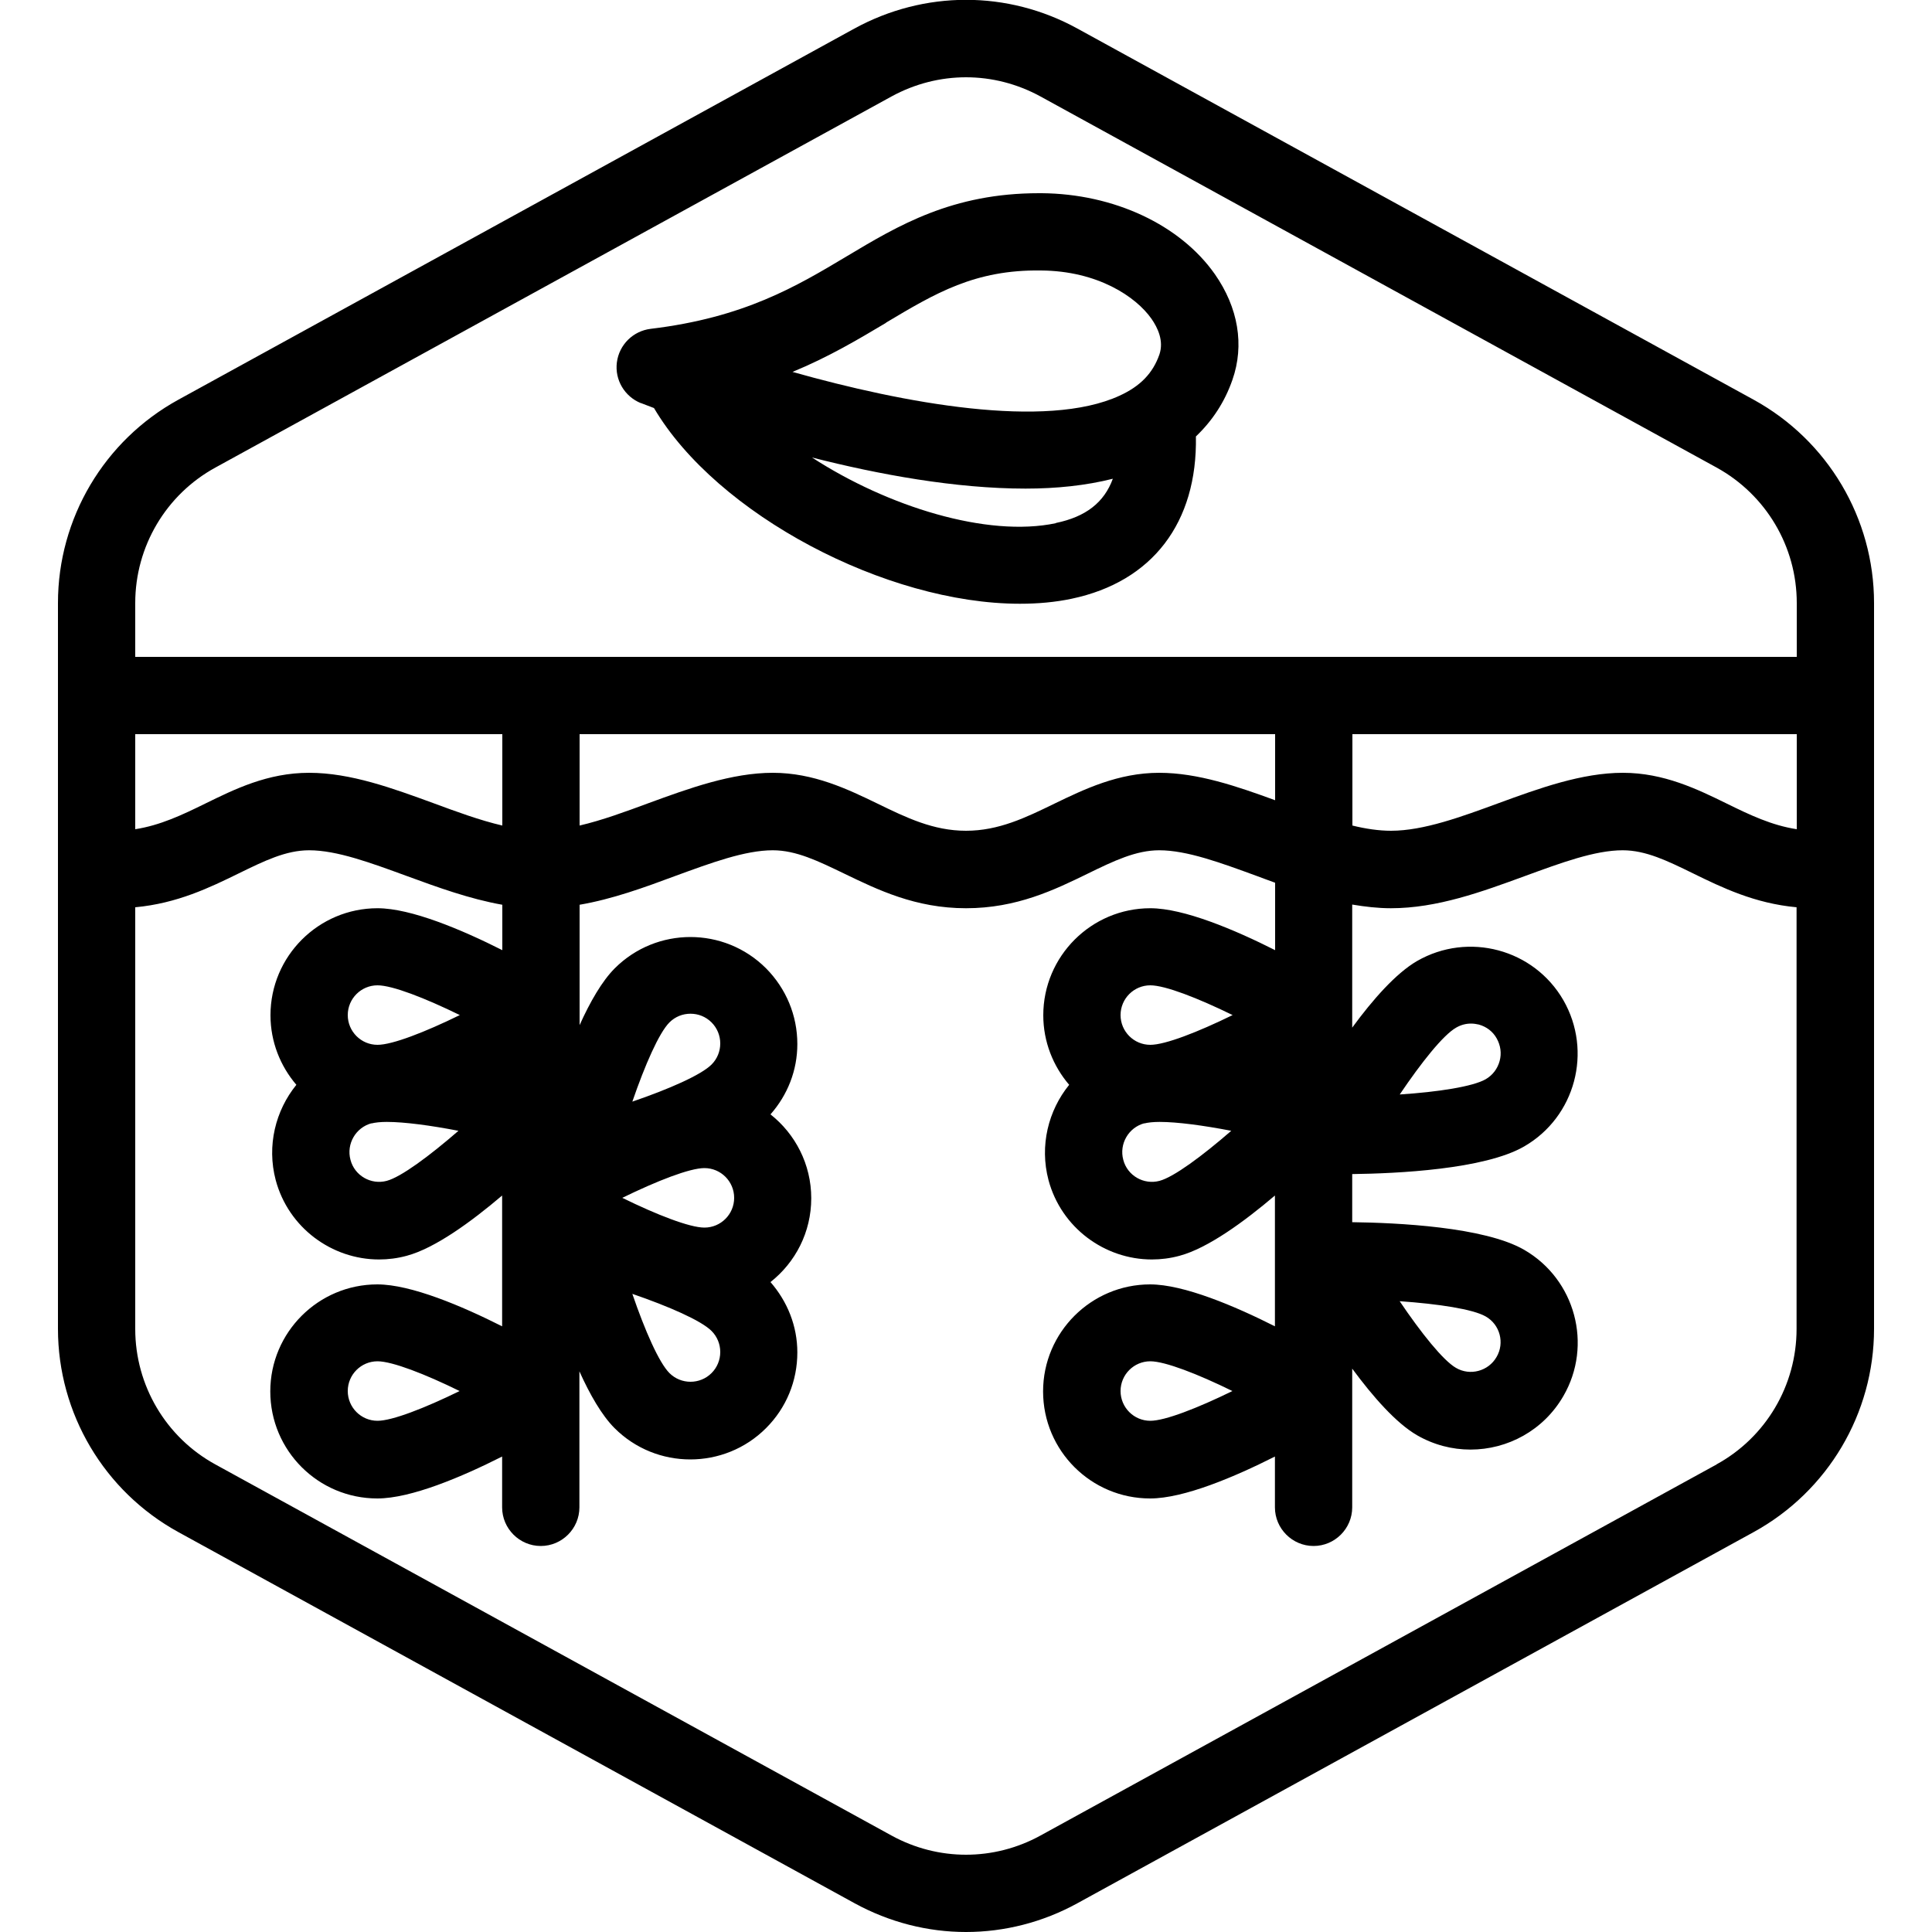 <?xml version="1.0" encoding="UTF-8"?>
<svg xmlns="http://www.w3.org/2000/svg" id="Layer_1" data-name="Layer 1" viewBox="0 0 100 100">
  <defs>
    <style>
      .cls-1 {
        fill: #000;
        stroke-width: 0px;
      }
    </style>
  </defs>
  <path class="cls-1" d="M90.77,20.69L55.77,1.48c-3.62-1.99-7.93-1.98-11.55,0L9.23,20.69c-3.84,2.11-6.23,6.14-6.23,10.52v37.57c0,4.38,2.39,8.41,6.23,10.52l35,19.21c1.81.99,3.79,1.49,5.77,1.49s3.97-.5,5.77-1.49l35-19.21c3.84-2.11,6.23-6.14,6.23-10.52V31.21c0-4.38-2.39-8.41-6.23-10.52ZM59.54,54.08c-.85,0-1.54-.69-1.54-1.54s.69-1.54,1.54-1.54c.77,0,2.46.66,4.26,1.54-1.8.88-3.49,1.54-4.26,1.54ZM59.22,58.15c.2-.05.47-.08.8-.08.91,0,2.26.18,3.71.46-1.51,1.31-2.97,2.39-3.71,2.59-.82.22-1.67-.27-1.88-1.09-.22-.82.27-1.67,1.09-1.89ZM19.54,54.08c-.85,0-1.54-.69-1.54-1.54s.69-1.54,1.54-1.54c.77,0,2.46.66,4.26,1.54-1.8.88-3.49,1.54-4.26,1.54ZM19.22,58.15c.2-.05.47-.08.8-.08.91,0,2.26.18,3.71.46-1.51,1.31-2.97,2.39-3.71,2.59-.82.22-1.67-.27-1.88-1.09-.22-.82.27-1.67,1.09-1.89ZM36.46,63.54c-.76,0-2.46-.66-4.25-1.54,1.8-.88,3.49-1.54,4.25-1.54.85,0,1.54.69,1.54,1.54s-.69,1.54-1.54,1.54ZM37.28,69.98c0,.41-.16.8-.45,1.09-.6.6-1.58.6-2.18,0-.54-.54-1.27-2.2-1.92-4.1,1.89.65,3.56,1.38,4.1,1.92.29.29.45.68.45,1.09ZM36.83,55.1c-.54.54-2.2,1.27-4.1,1.92.65-1.89,1.38-3.56,1.92-4.1.3-.3.69-.45,1.09-.45s.79.15,1.09.45c.29.29.45.68.45,1.09s-.16.8-.45,1.09ZM7,38h19v4.73c-1.16-.27-2.38-.72-3.57-1.16-2.11-.77-4.28-1.57-6.43-1.57s-3.86.85-5.39,1.6c-1.18.58-2.32,1.12-3.61,1.32v-4.92ZM30,38h36v3.42c-1.97-.72-4-1.42-6-1.42-2.12,0-3.88.85-5.43,1.6-1.48.72-2.88,1.4-4.57,1.4s-3.09-.68-4.57-1.4c-1.55-.75-3.31-1.6-5.43-1.6s-4.33.8-6.43,1.57c-1.19.44-2.41.89-3.57,1.16v-4.73ZM70,38h23v4.92c-1.3-.2-2.43-.74-3.61-1.32-1.53-.75-3.27-1.6-5.39-1.6s-4.33.8-6.43,1.57c-1.91.7-3.88,1.43-5.57,1.43-.63,0-1.31-.1-2-.27v-4.73ZM11.15,24.2L46.15,4.99c1.21-.66,2.53-.99,3.85-.99s2.64.33,3.85.99l35,19.21c2.56,1.41,4.15,4.09,4.15,7.01v2.79H7v-2.79c0-2.92,1.59-5.61,4.15-7.01ZM88.85,75.8l-35,19.21c-2.41,1.32-5.29,1.32-7.7,0l-35-19.21c-2.56-1.4-4.15-4.09-4.15-7.01v-21.83c2.17-.2,3.86-1.02,5.37-1.76,1.31-.64,2.43-1.19,3.63-1.19,1.44,0,3.19.65,5.05,1.33,1.61.59,3.26,1.19,4.95,1.49v2.35c-2.08-1.05-4.72-2.17-6.46-2.17-3.05,0-5.54,2.48-5.54,5.54,0,1.37.51,2.63,1.34,3.6-1.08,1.33-1.54,3.15-1.07,4.93.66,2.47,2.91,4.11,5.35,4.11.47,0,.95-.06,1.43-.19,1.46-.39,3.34-1.76,4.94-3.12v6.77c-2.08-1.05-4.72-2.17-6.46-2.17-3.05,0-5.54,2.48-5.54,5.54s2.48,5.54,5.54,5.54c1.75,0,4.38-1.12,6.46-2.17v2.63c0,1.1.9,2,2,2s2-.9,2-2v-7.04c.54,1.2,1.16,2.28,1.82,2.94,1.08,1.08,2.5,1.62,3.92,1.62s2.84-.54,3.92-1.62c1.05-1.05,1.62-2.44,1.62-3.92,0-1.36-.51-2.63-1.39-3.64,1.29-1.02,2.11-2.58,2.11-4.34s-.83-3.33-2.11-4.34c.89-1.01,1.39-2.28,1.39-3.64,0-1.48-.58-2.87-1.62-3.92-2.16-2.16-5.67-2.16-7.83,0-.66.66-1.28,1.74-1.82,2.94v-6.23c1.69-.29,3.34-.89,4.95-1.49,1.86-.68,3.61-1.33,5.05-1.33,1.21,0,2.35.56,3.68,1.2,1.74.84,3.7,1.8,6.32,1.8s4.58-.95,6.32-1.8c1.33-.65,2.48-1.2,3.68-1.2,1.44,0,3.19.65,5.05,1.33.31.12.63.23.95.35v3.49c-2.08-1.05-4.72-2.17-6.46-2.17-3.05,0-5.54,2.48-5.54,5.54,0,1.37.51,2.63,1.34,3.6-1.08,1.33-1.54,3.15-1.07,4.93.66,2.47,2.91,4.11,5.35,4.11.47,0,.95-.06,1.43-.19,1.46-.39,3.34-1.76,4.94-3.12v6.77c-2.08-1.05-4.72-2.17-6.46-2.17-3.05,0-5.54,2.48-5.54,5.54s2.48,5.54,5.54,5.54c1.75,0,4.38-1.12,6.46-2.17v2.63c0,1.1.9,2,2,2s2-.9,2-2v-7.18c1.07,1.45,2.27,2.82,3.36,3.45.87.5,1.82.74,2.76.74,1.92,0,3.78-.99,4.81-2.77,1.53-2.64.62-6.04-2.03-7.57-2.06-1.19-6.58-1.4-8.9-1.43v-2.49c2.32-.03,6.84-.24,8.9-1.43,2.65-1.53,3.55-4.92,2.03-7.57-1.53-2.65-4.92-3.55-7.57-2.03-1.09.63-2.3,2-3.36,3.45v-6.37c.66.11,1.33.19,2,.19,2.4,0,4.71-.85,6.95-1.67,1.86-.68,3.61-1.33,5.05-1.33,1.2,0,2.32.55,3.63,1.19,1.51.74,3.2,1.56,5.37,1.76v21.83c0,2.92-1.59,5.61-4.15,7.01ZM23.79,72c-1.8.88-3.49,1.54-4.25,1.54-.85,0-1.54-.69-1.54-1.54s.69-1.54,1.54-1.54c.76,0,2.46.66,4.25,1.54ZM63.79,72c-1.8.88-3.49,1.54-4.25,1.54-.85,0-1.54-.69-1.54-1.54s.69-1.54,1.54-1.54c.76,0,2.46.66,4.25,1.54ZM72.45,67.35c2,.14,3.79.41,4.45.79.74.42.99,1.37.56,2.1-.42.73-1.37.99-2.1.56-.66-.38-1.8-1.8-2.92-3.46ZM72.45,56.65c1.12-1.66,2.25-3.08,2.92-3.46.24-.14.5-.21.77-.21.13,0,.27.02.4.05.4.11.73.36.93.72s.26.77.15,1.17-.36.73-.72.94c-.66.38-2.46.66-4.45.79ZM33.17,20.86c.14.05.38.15.68.26,3.25,5.51,12.02,10.13,18.94,10.13.93,0,1.83-.08,2.68-.26,4.18-.88,6.51-3.94,6.43-8.4.85-.81,1.49-1.78,1.89-2.93.63-1.8.3-3.74-.91-5.47-1.8-2.56-5.23-4.16-8.96-4.19-.05,0-.1,0-.14,0-4.49,0-7.27,1.66-9.96,3.27-2.61,1.56-5.31,3.17-10.14,3.75-.91.11-1.63.82-1.75,1.73-.12.91.4,1.78,1.25,2.12ZM54.65,27.08c-3.55.75-8.71-.86-12.62-3.4,3.45.88,7.43,1.61,11.05,1.61,1.61,0,3.13-.16,4.52-.51-.45,1.23-1.4,1.97-2.95,2.29ZM45.86,16.7c2.55-1.52,4.6-2.75,8.02-2.7,2.94.02,4.92,1.36,5.72,2.5.32.46.65,1.14.41,1.85-.34.97-.99,1.64-2.06,2.13-3.82,1.76-11.19.39-16.93-1.23,1.89-.78,3.41-1.69,4.84-2.54Z"></path>
</svg>
